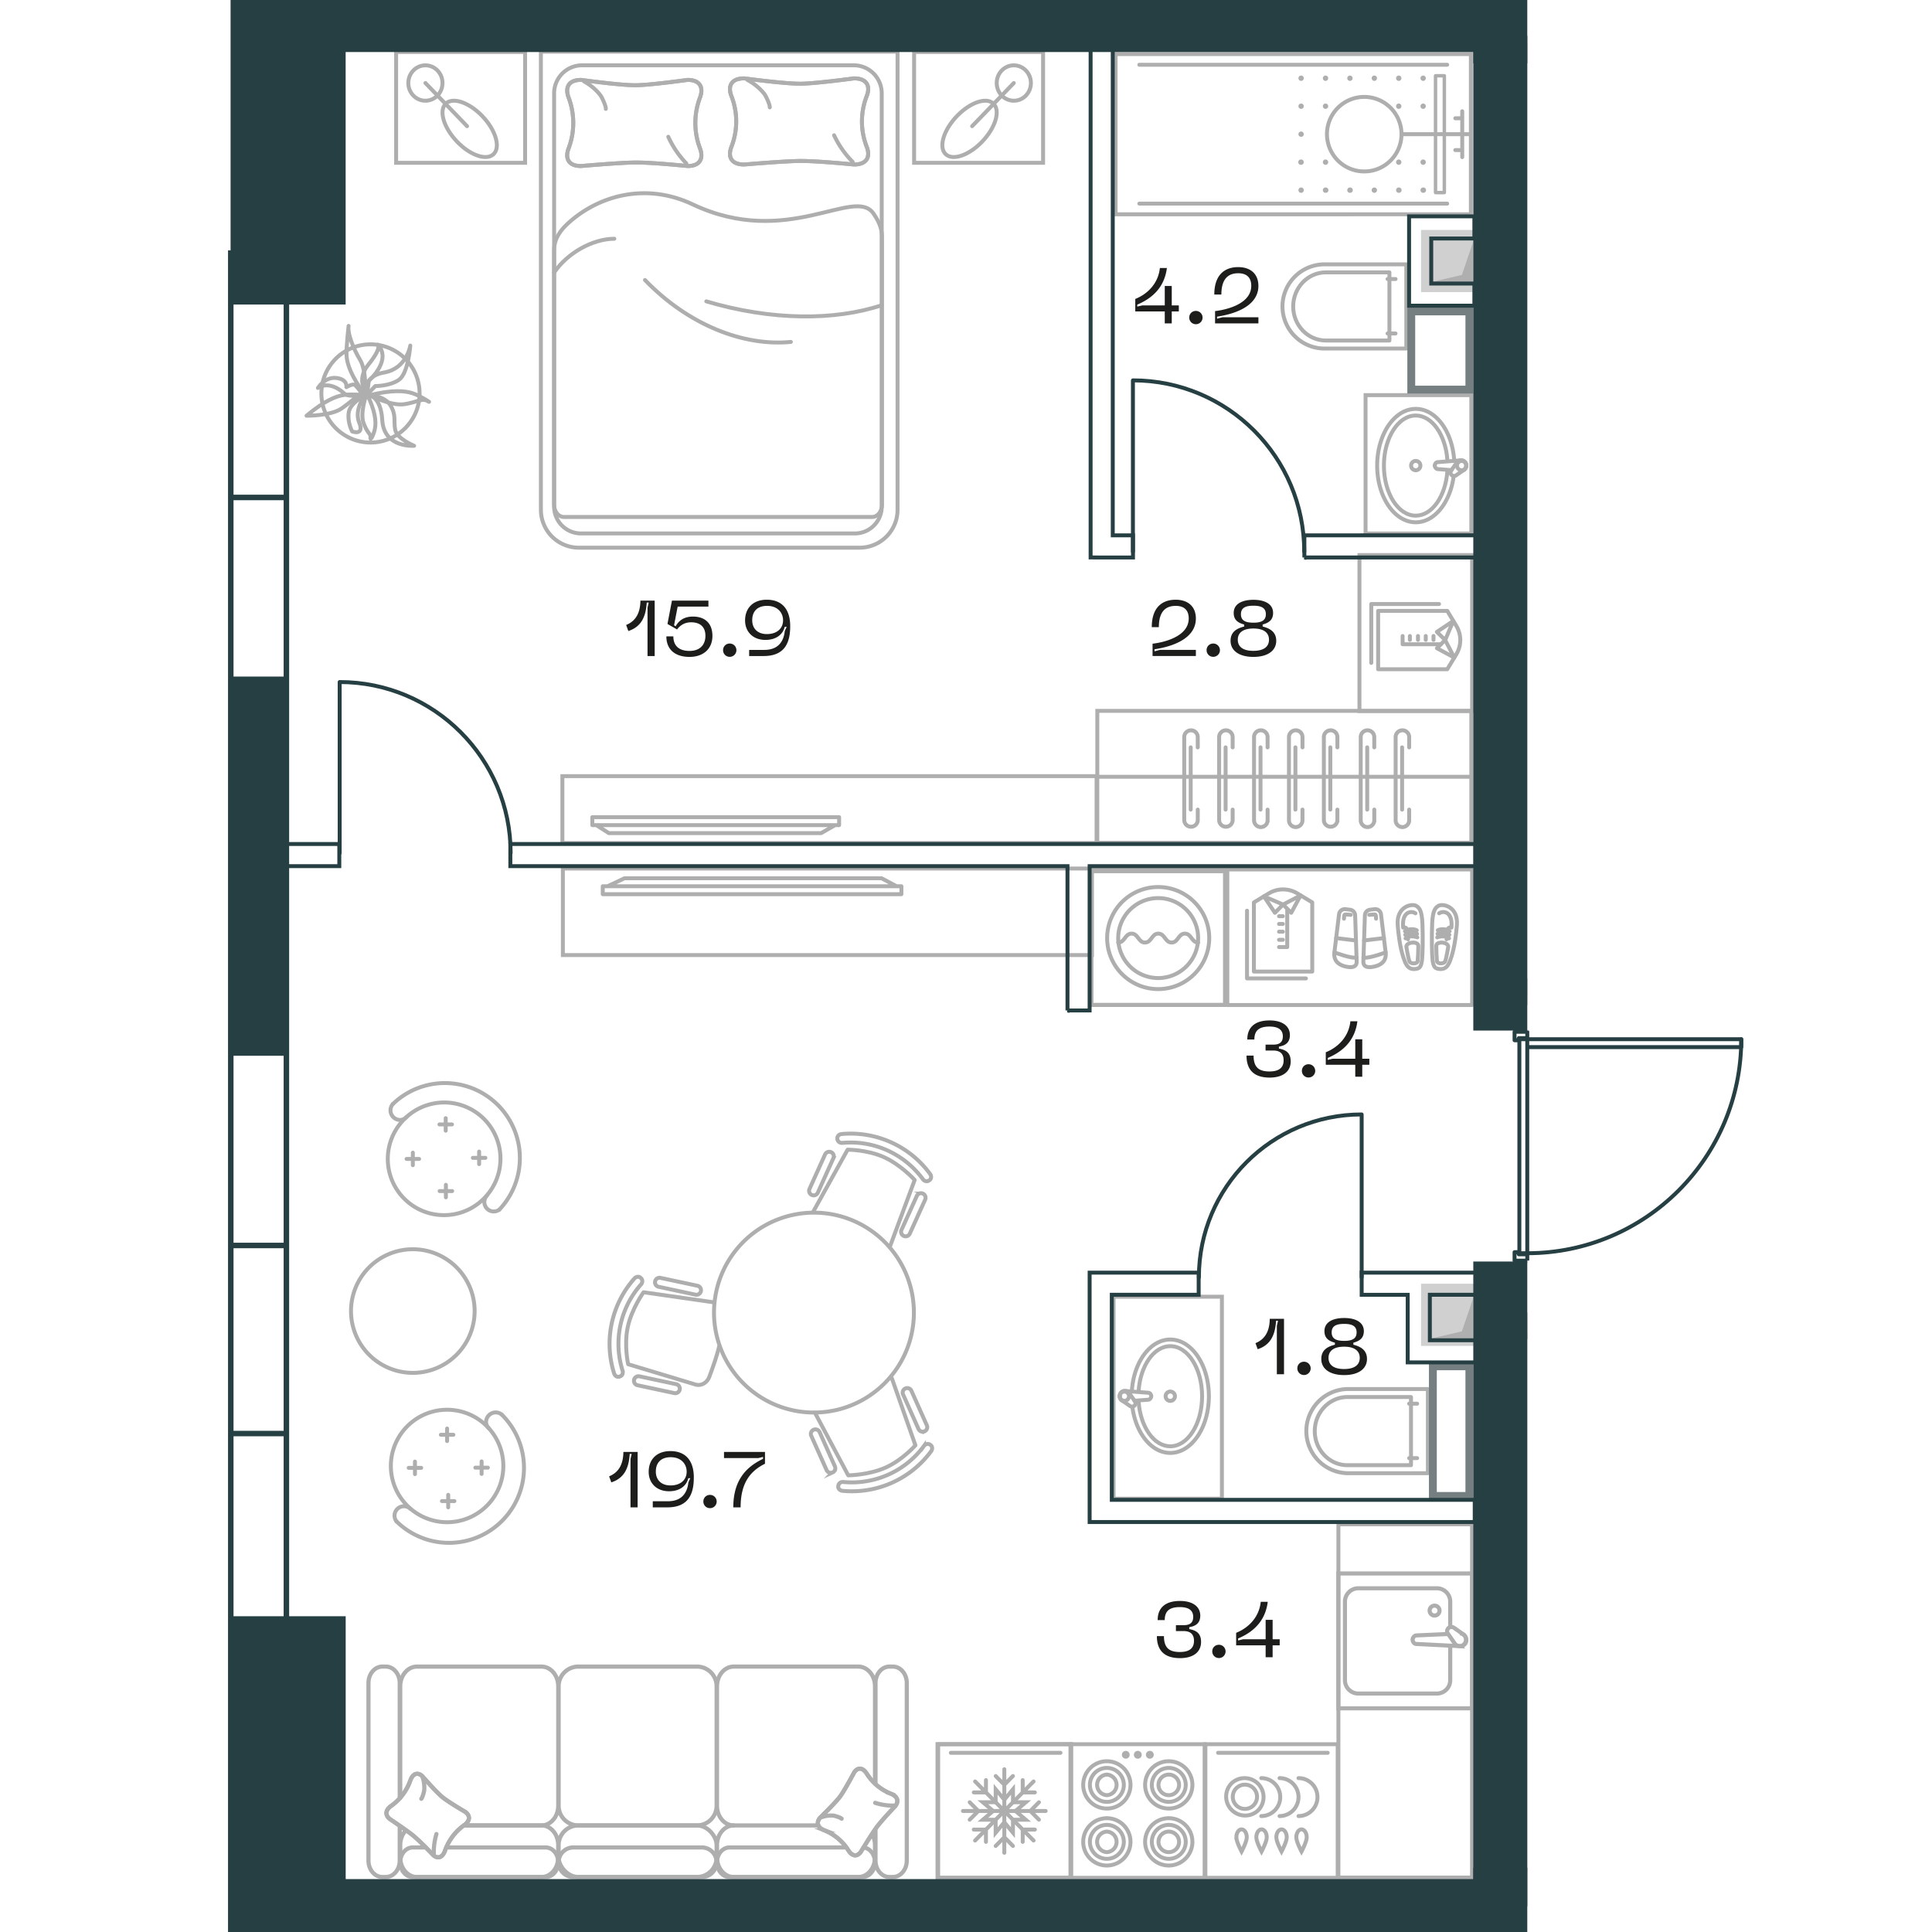 <svg version="1.1" xmlns="http://www.w3.org/2000/svg" xmlns:xlink="http://www.w3.org/1999/xlink" viewBox="22.813 136.9 100.682 122.966" width="200" height="200"><path fill="none" d="M108.878 217.136v42.73H22.813v-107.03h3.546V136.9h82.519v65.59h14.617l-.594 7.707-5.045 6.399-8.978.54z"></path><path fill="none" d="M105.442 217.19v39.31h-71.75v-16.73H29.9v-83.346h3.771v-16.4h71.58l.192 77.168z"></path><clipPath id="a"><path fill="none" d="M108.878 217.136v42.73H22.813v-107.03h3.546V136.9h82.519v65.59h14.617l-.594 7.707-5.045 6.399-8.978.54z"></path></clipPath><g clip-path="url(#a)"><path d="M63.757 253.084h-5.389c-.587 0-1.063.562-1.063 1.256v.77c0 .694.476 1.257 1.063 1.257h7.93c.588 0 1.064-.563 1.064-1.256v-.771c0-.26-.067-.502-.18-.702m.212-.235v1.917c0 .578.396 1.046.887 1.046h.217c.491 0 .887-.468.887-1.046v-11.301c0-.578-.396-1.046-.887-1.046h-.217c-.491 0-.887.468-.887 1.046v6.405m-30.281.898v-7.303c0-.578-.397-1.047-.887-1.047h-.217c-.491 0-.887.47-.887 1.047v11.301c0 .578.396 1.046.887 1.046h.217c.49 0 .887-.468.887-1.046v-2.193" fill="none" stroke="#afaeae" stroke-linecap="round" stroke-linejoin="round" stroke-width=".265"></path><path d="M65.542 254.485h-7.44c-.44 0-.797.421-.797.941 0 .519.356.94.797.94h8.463c.441 0 .797-.421.797-.94 0-.489-.316-.892-.72-.937m.721-4.066v-6.195c0-.694-.477-1.256-1.064-1.256h-7.93c-.587 0-1.064.562-1.064 1.256v7.6c0 .693.477 1.255 1.064 1.255" fill="none" stroke="#afaeae" stroke-linecap="round" stroke-linejoin="round" stroke-width=".265"></path><rect x="47.224" y="253.083" width="10.059" height="3.283" rx="1.256" ry="1.256" fill="none" stroke="#afaeae" stroke-linecap="round" stroke-linejoin="round" stroke-width=".265"></rect><path d="M47.224 255.426h0c0 .52.421.94.94.94h8.177a.94.94 0 1 0 0-1.881h-8.177a.94.94 0 0 0-.94.94Zm1.256-12.453h7.548c.693 0 1.255.562 1.255 1.255v7.6c0 .692-.563 1.255-1.256 1.255H48.48a1.256 1.256 0 0 1-1.255-1.255v-7.599c0-.693.563-1.256 1.256-1.256ZM37.5 253.402c-.219.23-.356.565-.356.937v.771c0 .694.476 1.256 1.064 1.256h7.93c.587 0 1.063-.562 1.063-1.256v-.771c0-.693-.476-1.255-1.064-1.255h-4.94" fill="none" stroke="#afaeae" stroke-linecap="round" stroke-linejoin="round" stroke-width=".265"></path><path d="M38.772 254.485h-.831c-.44 0-.797.421-.797.941 0 .519.357.94.797.94h8.464c.44 0 .797-.421.797-.94 0-.52-.357-.941-.797-.941h-6.328m1.121-1.401h4.939c.588 0 1.065-.562 1.065-1.256v-7.6c0-.693-.477-1.255-1.065-1.255h-7.928c-.588 0-1.065.562-1.065 1.256v7.094" fill="none" stroke="#afaeae" stroke-linecap="round" stroke-linejoin="round" stroke-width=".265"></path><path d="M66.051 249.684c-.01.012-.583 1.103-.896 1.539-.313.432-1.293 1.368-1.305 1.385-.257.34-.103.639.297.789a3.208 3.208 0 0 1 1.51 1.255c.231.375.541.464.798.122.007-.008.656-1.082.994-1.551.338-.466 1.2-1.363 1.207-1.373.257-.341.104-.64-.296-.79a3.205 3.205 0 0 1-1.51-1.254c-.232-.374-.542-.464-.799-.122Z" fill="none" stroke="#afaeae" stroke-miterlimit="10" stroke-width=".265"></path><path d="M66.051 249.684c-.01.012-.583 1.103-.896 1.539-.313.432-1.293 1.368-1.305 1.385-.257.34-.103.639.297.789a3.208 3.208 0 0 1 1.51 1.255c.231.375.541.464.798.122.007-.008.656-1.082.994-1.551.338-.466 1.2-1.363 1.207-1.373.257-.341.104-.64-.296-.79a3.205 3.205 0 0 1-1.51-1.254c-.232-.374-.542-.464-.799-.122Z" fill="none" stroke="#afaeae" stroke-linecap="round" stroke-linejoin="round" stroke-width=".265"></path><path d="M63.961 252.56c.244-.089.505-.123.762-.1.091.01.455.124.516.195m3.311-.835a3.599 3.599 0 0 1-1.178-.175" fill="none" stroke="#afaeae" stroke-linecap="round" stroke-linejoin="round" stroke-width=".265"></path><path d="M41.314 252.241c-.012-.01-1.05-.612-1.465-.942-.411-.329-1.302-1.359-1.318-1.37-.324-.27-.608-.109-.75.311a3.327 3.327 0 0 1-1.195 1.586c-.356.243-.441.57-.116.84.008.007 1.03.688 1.476 1.044.444.355 1.297 1.261 1.307 1.27.325.27.608.107.75-.313.233-.645.651-1.2 1.195-1.587.356-.242.441-.569.116-.839Z" fill="none" stroke="#afaeae" stroke-miterlimit="10" stroke-width=".265"></path><path d="M41.314 252.241c-.012-.01-1.05-.612-1.465-.942-.411-.329-1.302-1.359-1.318-1.37-.324-.27-.608-.109-.75.311a3.327 3.327 0 0 1-1.195 1.586c-.356.243-.441.57-.116.84.008.007 1.03.688 1.476 1.044.444.355 1.297 1.261 1.307 1.27.325.27.608.107.75-.313.233-.645.651-1.2 1.195-1.587.356-.242.441-.569.116-.839Z" fill="none" stroke="#afaeae" stroke-linecap="round" stroke-linejoin="round" stroke-width=".265"></path><path d="M38.578 250.045c.083.256.115.53.094.8-.008.095-.118.478-.186.543m.794 3.479a4.135 4.135 0 0 1 .168-1.237" fill="none" stroke="#afaeae" stroke-linecap="round" stroke-linejoin="round" stroke-width=".265"></path><path fill="none" stroke="#afaeae" stroke-miterlimit="10" stroke-width=".25" d="M47.496 192.18h33.676v5.507H47.496z"></path><path fill="none" stroke="#afaeae" stroke-linecap="round" stroke-linejoin="round" stroke-width=".25" d="M50.035 193.306h19.007v.508H50.035zm18.701 0H50.342l1.078-.508h16.358l.958.508z"></path><path fill="none" stroke="#afaeae" stroke-miterlimit="10" stroke-width=".25" d="M81.511 182.144h23.806v8.395H81.511zm0 4.196h23.806"></path><path fill="none" stroke="#afaeae" stroke-miterlimit="10" stroke-width=".25" d="M98.196 172.229h7.17v9.924h-7.17z"></path><path d="M99.386 175.78v3.715h4.4l.575-.953a1.747 1.747 0 0 0 0-1.808l-.575-.953h-4.4Z" fill="none" stroke="#afaeae" stroke-linecap="round" stroke-linejoin="round" stroke-width=".25"></path><path fill="none" stroke="#afaeae" stroke-linecap="round" stroke-linejoin="round" stroke-width=".25" d="m104.233 178.754-.583-1.117-.524.52 1.107.597z"></path><path fill="none" stroke="#afaeae" stroke-linecap="round" stroke-linejoin="round" stroke-width=".25" d="m104.171 176.42-.52 1.218-.526-.52 1.046-.699zm-3.227.96v.524h2.438m-.473-.278v-.246m-.494.246v-.246m-.494.246v-.246m-.515.246v-.246m-2.458 1.71v-3.747h4.312m-11.782 23.393h3.714v-4.4l-.953-.576a1.754 1.754 0 0 0-1.809 0l-.952.575v4.401Z"></path><path fill="none" stroke="#afaeae" stroke-linecap="round" stroke-linejoin="round" stroke-width=".25" d="m94.452 193.89-1.117.582.519.524.598-1.107zm-2.336.06 1.219.523-.52.524-.7-1.046zm.961 3.228h.523v-2.438m-.277.474h-.246m.246.493h-.246m.246.493h-.246m.246.516h-.246m1.711 2.458H91.04v-4.312"></path><path d="M101.36 188.429v.68a.432.432 0 0 1-.43.432.432.432 0 0 1-.431-.431v-5.297a.431.431 0 0 1 .862 0v.655m-.451-.001v3.961m-1.77.001v.68a.433.433 0 0 1-.433.432.432.432 0 0 1-.43-.431v-5.297a.431.431 0 0 1 .862 0v.655m-.45-.001v3.961m-1.897.001v.68a.431.431 0 0 1-.861 0v-5.296a.43.43 0 0 1 .861 0v.655m-.45-.001v3.961m-1.772.001v.68a.432.432 0 0 1-.43.432.432.432 0 0 1-.431-.431v-5.297a.431.431 0 0 1 .862 0v.655m-.451-.001v3.961m-1.77.001v.68a.433.433 0 0 1-.433.432.432.432 0 0 1-.43-.431v-5.297a.431.431 0 0 1 .862 0v.655m-.45-.001v3.961m-1.773.001v.68a.431.431 0 0 1-.861 0v-5.296a.43.43 0 0 1 .861 0v.655m-.449-.001v3.961m-1.772.001v.68a.431.431 0 0 1-.861 0v-5.296a.43.43 0 0 1 .86 0v.655m-.449-.001v3.961" fill="none" stroke="#afaeae" stroke-linecap="round" stroke-miterlimit="10" stroke-width=".25"></path><path d="m98.867 194.802.29-.035a.368.368 0 0 1 .41.322l.296 2.428c.088.724-.565.89-.906.932-.342.04-.521-.084-.512-.353l.098-2.94a.368.368 0 0 1 .324-.354Z" fill="none" stroke="#afaeae" stroke-linecap="round" stroke-linejoin="round" stroke-width=".25"></path><path d="m98.82 195.127.322-.023c.123-.016.092.106.112.267m.609 2.146s-1.143.43-1.41.316m.036-1.073 1.264-.154m-2.156-1.804-.29-.035a.368.368 0 0 0-.41.322l-.295 2.428c-.088.724.564.89.906.932.341.04.52-.084.511-.353l-.097-2.94a.368.368 0 0 0-.325-.354Z" fill="none" stroke="#afaeae" stroke-linecap="round" stroke-linejoin="round" stroke-width=".25"></path><path d="m97.645 195.127-.323-.023c-.122-.016-.091.106-.111.267m-.609 2.146s1.143.43 1.408.316m-.035-1.073-1.263-.154m5.011 1.969c.294-.024.395-.107.456-.573.038-.284.066-1.463.025-2.338-.038-.832-.204-.979-.38-1.1-.266-.18-1.29.008-1.193 1.225.11 1.364.337 2.008.45 2.297.15.382.348.513.642.49Z" fill="none" stroke="#afaeae" stroke-linecap="round" stroke-linejoin="round" stroke-width=".25"></path><path d="M101.76 195.03c-.226-.173-.882-.152-.782.908l.074-.007c.146-.011.172.129.181.236l.054.519m.613 1.384c-.02.186-.461.214-.536-.014-.06-.178-.181-.878-.181-.878-.035-.333.762-.399.76-.075 0 .3-.021.78-.042.966Z" fill="none" stroke="#afaeae" stroke-linecap="round" stroke-linejoin="round" stroke-width=".25"></path><path d="M101.13 196.623c.1-.127.471-.18.75-.062m-.77-.163c.1-.127.55-.186.753-.062m-.771-.164c.1-.127.55-.186.752-.062m1.462 2.465c-.294-.024-.395-.107-.457-.573-.037-.284-.065-1.463-.024-2.338.038-.832.204-.979.381-1.1.265-.18 1.29.008 1.192 1.225-.11 1.364-.337 2.008-.449 2.297-.15.382-.349.513-.643.49Z" fill="none" stroke="#afaeae" stroke-linecap="round" stroke-linejoin="round" stroke-width=".25"></path><path d="M103.27 195.03c.225-.173.88-.152.781.908l-.074-.007c-.146-.011-.172.129-.181.236l-.054.519m-.614 1.384c.02.186.462.214.537-.014.06-.178.181-.878.181-.878.035-.333-.762-.399-.76-.075 0 .3.021.78.042.966Z" fill="none" stroke="#afaeae" stroke-linecap="round" stroke-linejoin="round" stroke-width=".25"></path><path d="M103.9 196.623c-.1-.127-.472-.18-.752-.062m.77-.163c-.1-.127-.55-.186-.752-.062m.771-.164c-.1-.127-.55-.186-.752-.062" fill="none" stroke="#afaeae" stroke-linecap="round" stroke-linejoin="round" stroke-width=".25"></path><path fill="none" stroke="#afaeae" stroke-linecap="round" stroke-linejoin="round" stroke-width=".25" d="M89.787 192.238h15.58v8.629h-15.58zm-53.106 14.926a4.773 4.773 0 0 1 6.774 6.722"></path><path d="M37.55 207.992c-.327.337-.768.177-.939-.11a.606.606 0 0 1 .07-.719m6.775 6.723a.598.598 0 0 1-.783-.9" fill="none" stroke="#afaeae" stroke-linecap="round" stroke-linejoin="round" stroke-width=".25"></path><path d="M37.367 208.167a3.578 3.578 0 1 1 5.129 4.99 3.578 3.578 0 0 1-5.13-4.99Zm4.799 2.029v.796m.398-.398h-.796m-3.821-.33v.796m.398-.398h-.796m2.49-2.594v.796m.398-.398h-.796m.41 3.844v.796m.399-.398h-.796m3.972 14.246a4.772 4.772 0 0 1-6.722 6.775" fill="none" stroke="#afaeae" stroke-linecap="round" stroke-linejoin="round" stroke-width=".25"></path><path d="M42.798 227.822c-.337-.326-.178-.766.11-.938a.604.604 0 0 1 .718.07m-6.721 6.776a.598.598 0 0 1 .899-.785" fill="none" stroke="#afaeae" stroke-linecap="round" stroke-linejoin="round" stroke-width=".25"></path><path d="M42.624 227.64a3.579 3.579 0 1 1-4.993 5.13 3.579 3.579 0 0 1 4.993-5.13Zm-2.03 4.8h-.796m.399.397v-.795m.329-3.822h-.796m.398.398v-.796m2.594 2.49h-.796m.398.398v-.795m-3.844.41h-.796m.398.398v-.796" fill="none" stroke="#afaeae" stroke-linecap="round" stroke-linejoin="round" stroke-width=".25"></path><path fill="none" stroke="#afaeae" stroke-miterlimit="10" stroke-width=".25" d="M47.465 186.3h34v4.257h-34z"></path><path fill="none" stroke="#afaeae" stroke-linecap="round" stroke-linejoin="round" stroke-width=".25" d="M49.371 188.909h15.707v.508H49.371zm.253.508h15.2l-.89.508H50.417l-.792-.508z"></path><path d="M68.797 169.345v-29.157l-22.699.001v29.156a2.413 2.413 0 0 0 2.413 2.413h17.873a2.413 2.413 0 0 0 2.413-2.413Z" fill="none" stroke="#afaeae" stroke-miterlimit="10" stroke-width=".25"></path><path d="M67.79 169.141v-26.306a1.78 1.78 0 0 0-1.78-1.779H48.719a1.78 1.78 0 0 0-1.78 1.78v26.305c0 .946.767 1.712 1.712 1.712h17.428c.945 0 1.712-.767 1.712-1.712Z" fill="none" stroke="#afaeae" stroke-miterlimit="10" stroke-width=".25"></path><path d="M66.028 141.89c-.031-.002-2.335.318-3.361.338-1.02.016-3.595-.34-3.635-.339-.816 0-1.066.49-.798 1.152a4.436 4.436 0 0 1 0 3.178c-.268.663-.018 1.152.798 1.152.02 0 2.393-.206 3.498-.225 1.1-.017 3.473.225 3.498.225.816 0 1.065-.489.798-1.152a4.43 4.43 0 0 1 0-3.178c.268-.663.018-1.153-.798-1.152Z" fill="none" stroke="#afaeae" stroke-miterlimit="10" stroke-width=".25"></path><path d="M66.028 141.89c-.031-.002-2.335.318-3.361.338-1.02.016-3.595-.34-3.635-.339-.816 0-1.066.49-.798 1.152a4.436 4.436 0 0 1 0 3.178c-.268.663-.018 1.152.798 1.152.02 0 2.393-.206 3.498-.225 1.1-.017 3.473.225 3.498.225.816 0 1.065-.489.798-1.152a4.43 4.43 0 0 1 0-3.178c.268-.663.018-1.153-.798-1.152Z" fill="none" stroke="#afaeae" stroke-linecap="round" stroke-linejoin="round" stroke-width=".25"></path><path d="M59.24 141.986c.428.229.796.535 1.076.889.1.126.375.71.347.859m5.277 3.47a6.083 6.083 0 0 1-1.182-1.694" fill="none" stroke="#afaeae" stroke-linecap="round" stroke-linejoin="round" stroke-width=".25"></path><path fill="none" stroke="#afaeae" stroke-miterlimit="10" stroke-width=".25" d="M36.883 140.207h8.209v7.054h-8.209z"></path><path d="M38.747 143.31c.6 0 1.088-.503 1.088-1.126 0-.622-.487-1.126-1.088-1.126-.601 0-1.088.504-1.088 1.126 0 .623.487 1.127 1.088 1.127Zm2.024 2.615c.849.88 1.893 1.224 2.33.77.439-.455.107-1.536-.742-2.415s-1.893-1.224-2.331-.77c-.439.455-.106 1.536.743 2.415Z" fill="none" stroke="#afaeae" stroke-miterlimit="10" stroke-width=".25"></path><path fill="none" stroke="#afaeae" stroke-linecap="round" stroke-miterlimit="10" stroke-width=".25" d="m40.028 143.51-1.281-1.326m2.653 2.748-1.281-1.327"></path><path fill="none" stroke="#afaeae" stroke-miterlimit="10" stroke-width=".25" d="M69.851 140.207h8.21v7.054h-8.21z"></path><path d="M76.197 143.31c-.601 0-1.088-.503-1.088-1.126 0-.622.487-1.126 1.088-1.126.6 0 1.088.504 1.088 1.126 0 .623-.487 1.127-1.088 1.127Zm-2.025 2.615c-.849.88-1.892 1.224-2.33.77-.439-.455-.107-1.536.743-2.415s1.892-1.224 2.33-.77c.44.455.107 1.536-.743 2.415Z" fill="none" stroke="#afaeae" stroke-miterlimit="10" stroke-width=".25"></path><path fill="none" stroke="#afaeae" stroke-linecap="round" stroke-miterlimit="10" stroke-width=".25" d="m74.915 143.51 1.281-1.326m-2.652 2.748 1.281-1.327"></path><path d="M47.569 169.805c-.35 0-.631-.35-.631-.781v-16.187c0-.76.425-1.303.889-1.726 1.978-1.802 4.99-2.597 7.925-1.206 6.038 2.86 10.314-1.181 11.519.594.279.41.535.888.535 1.453v17.072c0 .43-.282.78-.631.78H47.569" fill="none" stroke="#afaeae" stroke-miterlimit="10" stroke-width=".25"></path><path d="M46.938 154.251c.832-1.247 2.468-2.155 3.833-2.155m11.236 6.566c-3.002.295-6.52-1.073-9.286-3.94m15.069 1.605c-2.99.99-7.01.987-11.164-.247" fill="none" stroke="#afaeae" stroke-linecap="round" stroke-miterlimit="10" stroke-width=".25"></path><path d="M55.439 141.986c-.03-.001-2.268.32-3.265.339-.988.016-3.49-.341-3.529-.339-.792 0-1.035.489-.774 1.152a4.56 4.56 0 0 1 0 3.178c-.261.663-.018 1.152.774 1.152.021 0 2.324-.206 3.398-.225 1.067-.017 3.372.225 3.396.225.792 0 1.035-.489.774-1.152a4.572 4.572 0 0 1 0-3.178c.261-.663.018-1.153-.774-1.152Z" fill="none" stroke="#afaeae" stroke-miterlimit="10" stroke-width=".25"></path><path d="M55.439 141.986c-.03-.001-2.268.32-3.265.339-.988.016-3.49-.341-3.529-.339-.792 0-1.035.489-.774 1.152a4.56 4.56 0 0 1 0 3.178c-.261.663-.018 1.152.774 1.152.021 0 2.324-.206 3.398-.225 1.067-.017 3.372.225 3.396.225.792 0 1.035-.489.774-1.152a4.572 4.572 0 0 1 0-3.178c.261-.663.018-1.153-.774-1.152Z" fill="none" stroke="#afaeae" stroke-linecap="round" stroke-linejoin="round" stroke-width=".25"></path><path d="M48.847 142.083c.415.23.773.535 1.045.889.096.126.364.71.336.859m5.126 3.469a6.082 6.082 0 0 1-1.148-1.693" fill="none" stroke="#afaeae" stroke-linecap="round" stroke-linejoin="round" stroke-width=".25"></path><path d="M35.251 158.816a3.124 3.124 0 0 0-3.124 3.125 3.124 3.124 0 1 0 6.25 0 3.125 3.125 0 0 0-3.126-3.125Z" fill="none" stroke="#afaeae" stroke-miterlimit="10" stroke-width=".25"></path><path d="M35.19 162.054s1.365.696 2.202.574 1.126-.416 1.5-.2c.376.215-.461-.332-.953-.496-.493-.164-1.293-.233-2.749.122Zm-.177-.113s-.444 1.21-.205 1.875c.238.664.47.699.443.886-.049.362.208-.116.287-.541.08-.424.024-1.085-.525-2.22Z" fill="none" stroke="#afaeae" stroke-linecap="round" stroke-linejoin="round" stroke-width=".25"></path><path d="M34.085 164.361s.798.292.447-.569c-.349-.862.393-1.745.393-1.745s-.964.474-1.059 1.107c-.094.634.22 1.207.22 1.207Zm.651-2.357s-.828.233-1.161-.066c-.99-.892-1.668-.347-1.668-.347s.437-.718 1.172-.635c.734.083.64.586.64.586s.42-.263.557-.127c.285.285.46.589.46.589Zm.305-.066s-.77-.79.077-1.831c.85-1.042.61-1.267.61-1.267s.441.406.238 1.087c-.204.68-.82 1.206-.82 1.206l-.105.805Z" fill="none" stroke="#afaeae" stroke-linecap="round" stroke-linejoin="round" stroke-width=".25"></path><path d="M34.994 162.056s-.318-1.205 1.123-1.448c1.442-.244 1.668-1.714 1.668-1.714s-.127 1.764-.72 2.177c-.592.412-1.508.4-1.508.4l-.563.585Zm3.036 3.217s-1.932.164-2.031-1.652c-.08-1.461-.838-1.582-.838-1.582s.995.048 1.366.668c.37.619.19.94.293 1.53.104.593 1.21 1.036 1.21 1.036Z" fill="none" stroke="#afaeae" stroke-linecap="round" stroke-linejoin="round" stroke-width=".25"></path><path d="M31.181 163.359s1.532.02 2.23-.46c.695-.48.988-.883 1.42-.855.431.027-.726-.082-1.24-.011-.514.071-1.262.363-2.41 1.326Z" fill="none" stroke="#afaeae" stroke-linecap="round" stroke-linejoin="round" stroke-width=".25"></path><path d="M34.914 162.047s.108-1.528-.33-2.251c-.44-.724-.785-1.669-.733-2.098.052-.43-.163 1.349-.122 1.866.04.518.29 1.281 1.185 2.483Z" fill="none" stroke="#afaeae" stroke-linecap="round" stroke-linejoin="round" stroke-width=".25"></path><path d="M70.868 211.62a6.262 6.262 0 0 0-5.633-2.542c-.17.016-.291.152-.27.293.003.016.006.03.007.047.022.14.163.238.316.224a5.694 5.694 0 0 1 5.123 2.312c.09.125.256.167.377.089.013-.01.026-.018.039-.026.12-.078.143-.258.04-.396Z" fill="none" stroke="#afaeae" stroke-miterlimit="10" stroke-width=".25"></path><path d="m68.313 216.242 1.575-4.24s-.869-.962-1.95-1.45c-1.08-.487-2.319-.477-2.319-.477l-2.196 3.959" fill="none" stroke="#afaeae" stroke-linecap="round" stroke-linejoin="round" stroke-width=".25"></path><path d="M64.568 210.232a.29.29 0 0 0-.384.145l-.984 2.181a.29.29 0 1 0 .528.238l.985-2.181a.29.29 0 0 0-.145-.383Zm5.841 2.637a.29.29 0 0 0-.383.145l-.984 2.18a.29.29 0 0 0 .528.238l.985-2.18a.29.29 0 0 0-.146-.383Zm-5.116 18.918a6.263 6.263 0 0 0 5.642-2.522c.101-.138.08-.32-.04-.396a.932.932 0 0 0-.04-.026c-.12-.078-.286-.037-.376.086a5.699 5.699 0 0 1-5.132 2.295c-.153-.015-.294.08-.316.223l-.007.046c-.022.142.098.278.27.294Z" fill="none" stroke="#afaeae" stroke-miterlimit="10" stroke-width=".25"></path><path d="m63.535 226.808 2.124 3.993s1.297-.011 2.379-.495 1.897-1.417 1.897-1.417l-1.502-4.271" fill="none" stroke="#afaeae" stroke-linecap="round" stroke-linejoin="round" stroke-width=".25"></path><path d="M70.515 228a.29.29 0 0 0 .146-.384l-.976-2.184a.29.29 0 1 0-.529.236l.976 2.185a.29.29 0 0 0 .383.146Zm-5.85 2.615a.29.29 0 0 0 .146-.383l-.976-2.184a.29.29 0 1 0-.53.236l.977 2.185c.066.146.237.21.383.146ZM52.05 218.272a6.259 6.259 0 0 0-1.292 6.044c.051.163.21.252.343.2l.044-.015c.134-.051.2-.21.153-.355a5.698 5.698 0 0 1 1.174-5.498c.101-.114.107-.285.006-.387a1.001 1.001 0 0 1-.033-.032c-.102-.102-.283-.085-.396.043Z" fill="none" stroke="#afaeae" stroke-miterlimit="10" stroke-width=".25"></path><path d="m57.107 219.79-4.477-.642s-.756 1.054-1.004 2.213c-.248 1.16.026 2.368.026 2.368l4.334 1.307c.34.072.689-.133.824-.49.215-.566.512-1.396.629-1.943" fill="none" stroke="#afaeae" stroke-linecap="round" stroke-linejoin="round" stroke-width=".25"></path><path d="M52.027 224.723a.29.29 0 0 0 .224.344l2.339.5a.29.29 0 0 0 .122-.567l-2.34-.5a.291.291 0 0 0-.345.223Zm1.339-6.267a.29.29 0 0 0 .224.344l2.339.5a.29.29 0 1 0 .121-.567l-2.34-.5a.29.29 0 0 0-.344.223Zm7.822-3.948a6.361 6.361 0 1 1 4.498 11.9 6.361 6.361 0 0 1-4.498-11.9Z" fill="none" stroke="#afaeae" stroke-miterlimit="10" stroke-width=".25"></path><path fill="none" stroke="#afaeae" stroke-linecap="round" stroke-linejoin="round" stroke-width=".25" d="M81.134 192.353h8.504v8.504h-8.504z"></path><path d="M82.138 196.605a3.248 3.248 0 1 1 6.497 0 3.248 3.248 0 0 1-6.497 0Z" fill="none" stroke="#afaeae" stroke-linecap="round" stroke-linejoin="round" stroke-width=".25"></path><path d="M85.386 194.06a2.547 2.547 0 0 1 2.543 2.545 2.547 2.547 0 0 1-2.543 2.546 2.548 2.548 0 0 1-2.545-2.546 2.548 2.548 0 0 1 2.545-2.545Z" fill="none" stroke="#afaeae" stroke-linecap="round" stroke-linejoin="round" stroke-width=".25"></path><path d="M87.93 196.89c-.423 0-.423-.568-.846-.568-.422 0-.422.567-.842.567-.424 0-.424-.567-.848-.567-.425 0-.425.567-.85.567-.426 0-.426-.567-.85-.567-.427 0-.427.567-.853.567" fill="none" stroke="#afaeae" stroke-linecap="round" stroke-linejoin="round" stroke-width=".25"></path><path fill="none" stroke="#afaeae" stroke-linecap="round" stroke-linejoin="round" stroke-width=".25" d="M81.13 192.217h8.527v8.649H81.13z"></path><path d="M34.013 220.433a3.934 3.934 0 1 1 7.866 0 3.934 3.934 0 0 1-7.866 0Z" fill="none" stroke="#afaeae" stroke-miterlimit="10" stroke-width=".25"></path><path fill="none" stroke="#afaeae" stroke-miterlimit="10" stroke-width=".26" d="M96.854 237.047h8.51v8.583h-8.51z"></path><path d="M103.973 240.455v-1.615a.851.851 0 0 0-.85-.851h-5a.85.85 0 0 0-.85.85v5c0 .47.381.85.85.85h5c.47 0 .85-.38.85-.85v-2.164" fill="none" stroke="#afaeae" stroke-linecap="round" stroke-miterlimit="10" stroke-width=".26"></path><path d="m103.843 240.899-2.028.091c-.15.011-.237.182-.237.274.002.083.07.264.237.269l2.783.14a.41.41 0 0 0 0-.818" fill="none" stroke="#afaeae" stroke-miterlimit="10" stroke-width=".26"></path><path d="m103.843 240.899.441.639c.173.172.444.183.603.024s.148-.43-.024-.603l-.636-.444c-.12-.107-.31-.053-.374.012-.059.06-.135.24-.01.372Z" fill="none" stroke="#afaeae" stroke-miterlimit="10" stroke-width=".26"></path><path d="M102.977 239.095a.315.315 0 1 0 0 .63.315.315 0 0 0 0-.63Z" fill="none" stroke="#afaeae" stroke-linecap="round" stroke-miterlimit="10" stroke-width=".26"></path><path fill="none" stroke="#afaeae" stroke-miterlimit="10" stroke-width=".25" d="M71.341 247.912h8.504v8.504h-8.504zm25.515-13.994h8.505v22.484h-8.505z"></path><path fill="none" stroke="#afaeae" stroke-miterlimit="10" stroke-width=".25" d="M79.837 247.913h8.504v8.504h-8.504z"></path><path d="M83.624 254.129a1.505 1.505 0 1 0-3.01 0 1.505 1.505 0 0 0 3.01 0Z" fill="none" stroke="#afaeae" stroke-linecap="round" stroke-miterlimit="10" stroke-width=".25"></path><path d="M82.119 253.049a1.08 1.08 0 1 0 .001 2.16 1.08 1.08 0 0 0-.001-2.16Z" fill="none" stroke="#afaeae" stroke-linecap="round" stroke-miterlimit="10" stroke-width=".25"></path><path d="M82.119 253.474a.656.656 0 0 0 0 1.31.656.656 0 0 0 0-1.31Zm5.445.655a1.505 1.505 0 1 0-3.01 0 1.505 1.505 0 0 0 3.01 0Z" fill="none" stroke="#afaeae" stroke-linecap="round" stroke-miterlimit="10" stroke-width=".25"></path><path d="M86.06 253.049a1.08 1.08 0 1 0 .002 2.16 1.08 1.08 0 0 0-.003-2.16Z" fill="none" stroke="#afaeae" stroke-linecap="round" stroke-miterlimit="10" stroke-width=".25"></path><path d="M86.06 253.474a.655.655 0 0 0 0 1.31.655.655 0 0 0 0-1.31Zm-2.436-2.971a1.505 1.505 0 1 0-3.01 0 1.505 1.505 0 0 0 3.01 0Z" fill="none" stroke="#afaeae" stroke-linecap="round" stroke-miterlimit="10" stroke-width=".25"></path><path d="M82.119 249.423a1.08 1.08 0 1 0 .001 2.16 1.08 1.08 0 0 0-.001-2.16Z" fill="none" stroke="#afaeae" stroke-linecap="round" stroke-miterlimit="10" stroke-width=".25"></path><path d="M82.119 249.848a.656.656 0 0 0 0 1.31.656.656 0 0 0 0-1.31Zm5.445.655a1.505 1.505 0 1 0-3.01 0 1.505 1.505 0 0 0 3.01 0Z" fill="none" stroke="#afaeae" stroke-linecap="round" stroke-miterlimit="10" stroke-width=".25"></path><path d="M86.06 249.423a1.08 1.08 0 1 0 .002 2.16 1.08 1.08 0 0 0-.003-2.16Z" fill="none" stroke="#afaeae" stroke-linecap="round" stroke-miterlimit="10" stroke-width=".25"></path><path d="M86.06 249.848a.655.655 0 0 0 0 1.31.655.655 0 0 0 0-1.31Z" fill="none" stroke="#afaeae" stroke-linecap="round" stroke-miterlimit="10" stroke-width=".25"></path><circle cx="83.323" cy="248.586" r=".125" fill="none" stroke="#afaeae" stroke-miterlimit="10" stroke-width=".25"></circle><path d="M84.214 248.586a.125.125 0 0 0-.125-.125.125.125 0 0 0 0 .25.125.125 0 0 0 .125-.125Zm.766 0a.125.125 0 0 0-.125-.125.125.125 0 0 0 0 .25.125.125 0 0 0 .125-.125Zm3.411-.673h8.42v8.504h-8.42z" fill="none" stroke="#afaeae" stroke-miterlimit="10" stroke-width=".25"></path><path fill="none" stroke="#afaeae" stroke-linecap="round" stroke-miterlimit="10" stroke-width=".25" d="M89.199 248.461h6.976m-5.835 2.273a.772.772 0 1 1 1.09 1.092.772.772 0 0 1-1.09-1.092Z"></path><path d="M90.032 250.426a1.206 1.206 0 1 1 1.707 1.707 1.208 1.208 0 0 1-1.707-1.707Z" fill="none" stroke="#afaeae" stroke-linecap="round" stroke-miterlimit="10" stroke-width=".25"></path><path d="M91.947 250.072a1.205 1.205 0 0 1 1.207 1.208c0 .666-.541 1.207-1.207 1.207" fill="none" stroke="#afaeae" stroke-linecap="round" stroke-miterlimit="10" stroke-width=".25"></path><path d="M93.11 250.072a1.205 1.205 0 0 1 1.207 1.208c0 .666-.541 1.207-1.207 1.207" fill="none" stroke="#afaeae" stroke-linecap="round" stroke-miterlimit="10" stroke-width=".25"></path><path d="M94.317 250.072a1.205 1.205 0 0 1 1.207 1.208c0 .666-.541 1.207-1.207 1.207" fill="none" stroke="#afaeae" stroke-linecap="round" stroke-miterlimit="10" stroke-width=".25"></path><path d="M94.176 253.842c0-.28.148-.509.332-.509.184 0 .333.228.333.51 0 .28-.333.902-.333.902s-.332-.622-.332-.903Zm-1.271 0c0-.28.148-.509.332-.509.184 0 .332.228.332.51 0 .28-.332.902-.332.902s-.332-.622-.332-.903Zm-2.545 0c0-.28.149-.509.333-.509.184 0 .332.228.332.51 0 .28-.332.902-.332.902s-.332-.622-.332-.903Zm1.272 0c0-.28.15-.509.332-.509.184 0 .333.228.333.51 0 .28-.333.902-.333.902s-.332-.622-.332-.903Zm-20.249-5.929h8.42v8.504h-8.42z" fill="none" stroke="#afaeae" stroke-miterlimit="10" stroke-width=".25"></path><path fill="none" stroke="#afaeae" stroke-linecap="round" stroke-miterlimit="10" stroke-width=".25" d="M75.041 252.804v.742l.552-.665"></path><path fill="none" stroke="#afaeae" stroke-linecap="round" stroke-miterlimit="10" stroke-width=".25" d="M76.143 252.804v.742l-.552-.665m.635-.159h.734l-.658-.558"></path><path fill="none" stroke="#afaeae" stroke-linecap="round" stroke-miterlimit="10" stroke-width=".25" d="M76.226 251.608h.734l-.658.558m-.157-.642v-.742l-.552.665"></path><path fill="none" stroke="#afaeae" stroke-linecap="round" stroke-miterlimit="10" stroke-width=".25" d="M75.042 251.524v-.742l.553.665m-.635.16h-.735l.658.558"></path><path fill="none" stroke="#afaeae" stroke-linecap="round" stroke-miterlimit="10" stroke-width=".25" d="M74.96 252.72h-.735l.658-.558m.71.002v2.66m0-.989-.549.554m1.097 0-.548-.554m0-1.671 1.861 1.88m-.691-.698v.783m.776-.783h-.775m-1.171-1.182h2.632m-.977 0 .548.554m-.001-1.108-.548.554m-1.654 0 1.861-1.88m-.691.698h.775m-.775-.782v.782m-1.17 1.182v-2.659m0 .988.548-.554m-1.097.001.55.554m-.001 1.67-1.86-1.88m.69.698v-.783m-.775.783h.775m1.17 1.182H72.96m.979 0-.549-.554m0 1.108.55-.554m1.653 0-1.86 1.88m.69-.698h-.775m.775.783v-.783m-2.233-4.885h6.977"></path><path fill="none" stroke="#afaeae" stroke-miterlimit="10" stroke-width=".25" d="M82.544 219.432h6.898v12.855h-6.898z"></path><path d="M83.233 226.06a.295.295 0 1 0 .001-.59.295.295 0 0 0-.001.59Zm.512.399c.22 1.66 1.216 2.915 2.41 2.915 1.358 0 2.457-1.616 2.457-3.61s-1.1-3.607-2.456-3.607c-1.262 0-2.301 1.397-2.44 3.196" fill="none" stroke="#afaeae" stroke-linecap="round" stroke-linejoin="round" stroke-width=".25"></path><path d="M84.143 226.135c.117 1.586.974 2.817 2.013 2.817 1.12 0 2.025-1.427 2.025-3.187s-.906-3.187-2.025-3.187c-1.042 0-1.9 1.238-2.014 2.83" fill="none" stroke="#afaeae" stroke-linecap="round" stroke-linejoin="round" stroke-width=".25"></path><path d="M86.453 225.765a.296.296 0 0 0-.297-.296.296.296 0 1 0 0 .593.297.297 0 0 0 .297-.297Zm-2.567.288.251-.02.617-.045c.121-.008.193-.148.193-.223 0-.068-.056-.216-.193-.22l-.617-.047-.866-.067a.334.334 0 0 0 0 .668" fill="none" stroke="#afaeae" stroke-linecap="round" stroke-linejoin="round" stroke-width=".25"></path><path d="m83.886 226.063-.359-.521c-.14-.141-.363-.15-.493-.02-.129.13-.12.35.021.492l.52.362c.097.087.25.043.303-.01.048-.05.111-.195.008-.303Zm13.536-.756h5.13v5.358h-5.13a2.68 2.68 0 0 1 0-5.358Z" fill="none" stroke="#afaeae" stroke-linecap="round" stroke-linejoin="round" stroke-width=".25"></path><path d="M101.477 230.155h-4.045c-1.147 0-2.08-.973-2.08-2.168 0-1.196.933-2.17 2.08-2.17h4.045v4.338Zm-.118-.449h.509m-.509-3.466h.509m-5.818-72.515h5.128v5.358H96.05a2.68 2.68 0 1 1 0-5.358Z" fill="none" stroke="#afaeae" stroke-linecap="round" stroke-linejoin="round" stroke-width=".25"></path><path d="M100.103 158.573h-4.044c-1.147 0-2.081-.973-2.081-2.168 0-1.196.934-2.17 2.081-2.17h4.044v4.338Zm-.118-.449h.509m-.509-3.465h.509" fill="none" stroke="#afaeae" stroke-linecap="round" stroke-linejoin="round" stroke-width=".25"></path><path d="M94.484 148.833c.094 0 .169.076.169.169a.17.17 0 1 1-.169-.169m0-1.782c.094 0 .169.076.169.17s-.075.17-.17.17a.17.17 0 1 1 0-.339m.001-1.782a.17.17 0 0 1 .169.17.17.17 0 1 1-.169-.17m0-1.78c.094 0 .169.076.169.169a.17.17 0 1 1-.169-.169m0-1.781c.094 0 .169.076.169.17s-.075.169-.17.169a.17.17 0 1 1 0-.34m1.554 7.125a.17.17 0 1 1 0 .339.17.17 0 0 1 0-.34m0-1.781a.17.17 0 1 1 0 .34.17.17 0 0 1 0-.34m0-3.561a.17.17 0 1 1 0 .34.17.17 0 0 1 0-.34m0-1.781a.17.17 0 1 1 0 .34.17.17 0 0 1 0-.34m1.553 7.124a.17.17 0 1 1 0 .339.17.17 0 0 1 0-.34m0-7.123a.17.17 0 1 1 0 .34.17.17 0 0 1 0-.34m1.554 7.124c.094 0 .169.076.169.169a.17.17 0 1 1-.169-.169m0-7.124c.094 0 .169.076.169.17s-.075.169-.169.169c-.094 0-.17-.075-.17-.17s.076-.17.17-.17m1.553 7.125a.17.17 0 1 1 0 .339.17.17 0 0 1 0-.34m0-1.781a.17.17 0 1 1 0 .34.17.17 0 0 1 0-.34m0-3.561a.17.17 0 1 1 0 .34.17.17 0 0 1 0-.34m0-1.781a.17.17 0 1 1 0 .34.17.17 0 0 1 0-.34m1.553 7.124a.17.17 0 1 1 .001.339.17.17 0 0 1 0-.34m-.001-1.781a.17.17 0 1 1 0 .34.17.17 0 0 1 0-.34m0-3.561a.17.17 0 1 1 .001.34.17.17 0 0 1 0-.34m-.001-1.781a.17.17 0 1 1 0 .34.17.17 0 0 1 0-.34" fill="#afaeae" fill-rule="evenodd"></path><path fill="none" stroke="#afaeae" stroke-linecap="round" stroke-linejoin="round" stroke-width=".219" d="M103.038 141.723h.56v7.435h-.56z"></path><path fill="none" stroke="#afaeae" stroke-linecap="round" stroke-linejoin="round" stroke-width=".25" d="M105.164 145.44h-4.293m3.867 1.458v-2.916m0 2.471h-.442m.442-2.026h-.442m-8.168 1.013a2.372 2.372 0 1 1 4.744 0 2.372 2.372 0 0 1-4.744 0Z"></path><path fill="none" stroke="#afaeae" stroke-miterlimit="10" stroke-width=".25" d="M82.676 140.341h22.612v10.198H82.676v-10.198z"></path><path fill="none" stroke="#afaeae" stroke-linecap="round" stroke-miterlimit="10" stroke-width=".25" d="M84.184 149.86h19.597m-.001-8.839H84.185"></path><path fill="none" stroke="#afaeae" stroke-miterlimit="10" stroke-width=".25" d="M98.584 162.049h6.732v8.805h-6.732z"></path><path d="M104.703 166.83a.295.295 0 1 1-.002-.591.295.295 0 0 1 .002.59Zm-.513.397c-.22 1.66-1.215 2.915-2.41 2.915-1.357 0-2.456-1.616-2.456-3.608 0-1.993 1.099-3.61 2.456-3.61 1.262 0 2.3 1.399 2.44 3.198" fill="none" stroke="#afaeae" stroke-linecap="round" stroke-linejoin="round" stroke-width=".25"></path><path d="M103.791 166.903c-.116 1.586-.973 2.817-2.012 2.817-1.119 0-2.026-1.426-2.026-3.187 0-1.76.907-3.187 2.026-3.187 1.042 0 1.901 1.239 2.013 2.83" fill="none" stroke="#afaeae" stroke-linecap="round" stroke-linejoin="round" stroke-width=".25"></path><path d="M101.483 166.533a.296.296 0 1 1 .592 0 .296.296 0 0 1-.592 0Zm2.567.288-.252-.019-.617-.046c-.12-.008-.193-.148-.193-.223.001-.068.056-.216.193-.22l.617-.047.866-.067a.334.334 0 0 1 0 .668" fill="none" stroke="#afaeae" stroke-linecap="round" stroke-linejoin="round" stroke-width=".25"></path><path d="m104.048 166.831.36-.52c.141-.142.363-.15.493-.02s.12.35-.02.491l-.52.362c-.098.087-.25.043-.305-.01-.047-.049-.11-.195-.008-.303Z" fill="none" stroke="#afaeae" stroke-linecap="round" stroke-linejoin="round" stroke-width=".25"></path><path d="M104.942 231.862h-1.823v-7.75h1.823v7.75Zm.5-8.251h-2.823v8.75h2.823v-8.75Zm-.5-62.165h-3.198v-4.475h3.198v4.475Zm.5-4.975h-4.198v5.475h4.198v-5.475Z" fill="#757f81"></path><path fill="#d0d0d0" d="M102.117 218.604h3.96v3.96h-3.96zm0-67.071h3.96v3.96h-3.96zm5.677 70.121h9.427v34.42h-9.427zm0-81.984h9.427v60.592h-9.427z"></path><path fill="#afafaf" d="M108.982 241.541v14.24h6.801l-4.996-2.573-1.805-11.667zm0-81.115v-19.514h7.217l-5.302 3.524-1.915 15.99zm-3.572 59.172v2.489h-2.626l1.93-.45.696-2.039zm0-67.238v2.489h-2.626l1.93-.45.696-2.04z"></path><path fill="none" stroke="#263f43" stroke-linecap="round" stroke-linejoin="round" stroke-width=".25" d="M98.337 218.191v-10.36m-10.36 10.36c0-5.722 4.639-10.36 10.36-10.36M33.29 191.193V180.31m10.882 10.883c0-6.01-4.872-10.883-10.883-10.883m50.489-8.297V161.11m10.904 10.903c0-6.022-4.882-10.904-10.904-10.904"></path><path d="M323.454 288.84v-29.29h-1.41v29.29h-1.748v1.41h3.158v-1.41ZM163.866 92.116v-1.41h-23.129v1.41h23.13Zm15.526-18.41h-13.08v1.41h13.08v-1.41ZM365.816 190.76h-.003v1.41h3.985v-1.41h-3.982ZM179.392 97.562h-13.08v1.41h13.08v-1.41Zm26.146 22.161h-6.21v4.738h1.41v-3.328h4.8v3.418h1.41V98.972h1.604v-1.41h-1.604v-2.355h-1.41v2.355h-15.286v1.41h15.286v20.751ZM105.51 152.078v-1.409h-4.155v5.687h4.155v-1.41h-2.745v-2.868h2.745ZM95.606 269.58v-9.713h-1.41v9.713h1.41Zm10.291-50.27v-1.41h-7.56v1.41h2.93v4.302h4.337v-1.41h-2.928v-2.893h3.221Zm-.364 13.052h-23.1v-13.053h5.53V217.9h-6.94v15.873h24.51v-1.41ZM47.178 84.851v.007h60.601v24.314H96.756v-2.563H89.87v1.41h1.38v4.195h5.507v-1.633h11.023v2.748h8.211v23.618h1.41V111.92h-8.21V84.857h8.354v-1.41H48.588v-7.759H45.89v1.41h1.29v7.752Zm45.48 25.953v-2.786h2.688v2.786h-2.688Zm2.031 61.578h10.905v-1.41H94.69v1.41Zm198.967-10.329v1.41h4.554v-5.687h-4.554v1.41h3.144v2.867h-3.144Zm-.085 10.273h11.106v-1.41h-11.106v1.41Zm-10.325-64.685H303.7l.003 9.387v.023h1.41v-4.959h5.353v-4.45h11.553v29.33h1.41v-30.74h-41.592V116.7h1.41v-9.059Zm21.815 0h3.861v3.041h-3.86v-3.04Zm.052 19.79h-1.41v9.54h1.41v-9.54Zm10.573 43.485v1.41h2.7v-32.328h-1.412v30.918h-1.288Zm-17.81 61.293v-4.333h-4.338v1.41h2.928v2.923h-2.857v1.41h24.511v-16.053h-6.694v1.41h5.284v13.233h-18.834Zm-39.3-158.502h-39.269v1.41h39.268v-1.41Zm24.67 53.443h-1.409v9.612h1.41v-9.612ZM205.54 84.324h1.41v-9.208h1.602v-1.409h-1.602V27.812h-1.41v45.895h-15.288v1.41h15.288v9.207Zm87.705 133.242v1.41h7.561v-1.41h-7.56Zm-152.433 79.752h-.032v1.411h37.834v-1.41h-20.52V272.42h-1.41v2.807h-3.317v-3.183h-1.41v4.593h4.726v20.68h-15.87Zm100.796-24.697v4.155h5.688v-4.155h-1.41v2.745h-2.867v-2.745h-1.41ZM220.25 297.32v1.41h13.062v-1.41H220.25Zm15.208 7.278v1.41h22.663v-1.41h-22.663Zm-15.256 16.638v1.41h12.87v-1.41h-12.87Zm-26.288-48.814h-1.41v24.898h-3.27v1.41h3.27v2.29h1.41v-2.29h15.671v-1.41h-15.67v-24.898Zm25.393-174.859v1.41h21.772v25.58h1.41v-3.368h2.867v3.277h1.41v-4.687h-4.277V98.972h16.086v-1.41h-39.268ZM193.914 311.85h-1.41v9.386h-3v1.41h3v46.084h1.41v-46.084h15.487v-1.41h-15.487v-9.386Zm158.341.113v-.008h-1.41v.001h-59.19V287.64h11.022v2.563h6.887v-1.409h-1.38v-4.197h-5.507v1.633h-11.023v-2.748h-8.548v-23.618h-1.41v23.618h-.003v1.41h8.551v27.063h-8.355v1.41h68.956v7.76h2.698v-1.41h-1.288v-7.753Zm-48.168-25.955h2.688v2.786h-2.688v-2.786ZM81.417 172.382h2.366v-1.41h-1.288V139.88h-1.41v32.5h.328v.002h.003Zm179.66 163.811v1.41h2.076v-1.41h-2.077Zm12.78 0v1.41h26.834v54.787h1.41v-56.197h-28.245Zm44.178-145.432h-24.537v1.41h24.537v9.042h1.41v-9.042h35.481v-1.41h-36.89ZM79.612 201.213h1.41v-9.185h24.56v-1.41H44.153v1.41h35.46v9.185Zm101.79 74.153h-2.869v-2.745h-1.41v4.155h5.688v-4.155h-1.41v2.745Zm183.001 44.348v1.41h1.65v-1.41h-1.65ZM29.283 190.618v1.41h3.984v-1.41h-3.985Zm46.696-82.645v29.288h1.41v-29.288h1.748v-1.41H75.98v1.41Zm-42.6-30.875h1.65v-1.41h-1.65v1.41Zm82.817 211.652H96.971v-4.092h-1.365v-4.738h-1.409v4.738H91.22v4.093h-13.8v-29.425h-1.41v30.131h.003v.703h41.593v-10.468h-1.41v9.058Zm-20.635 0h-2.933v-2.682h2.933v2.682ZM136.28 60.62h2.078v-1.41h-2.078v1.41Zm2.254 260.615v1.41h40.2v-1.41h-40.2Zm-22.337-51.994h1.41v-9.612h-1.41v9.612ZM98.741 4.422h-1.41V60.62h28.246v-1.41H98.741V4.422Z" fill="none" stroke="#263f43" stroke-miterlimit="10" stroke-width=".25"></path><path fill="none" stroke="#263f43" stroke-linecap="round" stroke-linejoin="round" stroke-width=".25" d="M121.114 255.92v.804m.565-116.435v-.266m-.133.799v-.533m.066.533v-.533m-.466.533v-.8m0 .8h.4m-.4-.8h.533m-.133.267h.133m-.067.035h13.451v.497h-13.45z"></path><path d="M121.612 140.821c0 7.429 6.022 13.451 13.451 13.451" fill="none" stroke="#263f43" stroke-dasharray=".028 .028" stroke-linecap="round" stroke-linejoin="round" stroke-width=".25"></path><path fill="none" stroke="#263f43" stroke-linecap="round" stroke-linejoin="round" stroke-width=".25" d="M108.338 216.597h-.27m.81.135h-.54m.54-.068h-.54m.54.472h-.81m.81 0v-.405m-.81.405v-.539m.27.135v-.135m0-13.487h-.27m.81-.135h-.54m.54-.405h-.81m.81 0v.406m-.81-.406v.54m.27-.135v.135m.036-.067h.503v13.621h-.503zm.503 0h13.621v.503h-13.62z"></path><path d="M108.877 216.664c7.523 0 13.62-6.099 13.62-13.62" fill="none" stroke="#263f43" stroke-dasharray=".028 .028" stroke-linecap="round" stroke-linejoin="round" stroke-width=".25"></path><path fill="none" stroke="#263f43" stroke-linecap="round" stroke-linejoin="round" stroke-width=".25" d="M121.65 256.456v.268m-.133-.804v.536m.067-.536v.536m-.47-.536h.402m-.402.804h.536m-.133-.268h.134m-.067-.536h13.541v.5h-13.54z"></path><path d="M135.125 242.38c-7.48 0-13.541 6.062-13.541 13.54" fill="none" stroke="#263f43" stroke-dasharray=".028 .028" stroke-linecap="round" stroke-linejoin="round" stroke-width=".25"></path><path fill="#263f43" d="M29.9 179.962h-3.54v24.132h3.54v-24.132zm0 59.806h-3.54v36.194h3.54v-36.194zm-.004-118.793h-3.54v35.308h3.54v-35.307zm76.223 135.524v3.54H31.494v-3.54h74.625zm.045-119.827v3.54H29.899v-3.54h76.265z"></path><path fill="#263f43" d="M33.673 239.768h-3.775v36.195h3.775v-36.195zm-.003-118.793h-3.775v35.307h3.775v-35.306z"></path><path fill="none" stroke="#263f43" stroke-linecap="round" stroke-linejoin="round" stroke-width=".35" d="M29.9 168.561h-3.48m3.449 59.58h-3.48m3.48-11.97h-3.48m347.091-76.446V48.904H265.351V24.689H144.834V1.236H26.359v346.869h107.697v23.782h120.008v24.044h119.414V139.725h.002Zm-3.54-3.386-.002.002v256.05H257.604v-24.044H137.596v-20.242h.005v-3.54H29.899V4.777h111.395v23.452h120.517v23.993h.004v.222H369.94v83.895Zm-343.58 8.642H2.2"></path><path fill="#757f81" d="M116.156 220.843h1.7v36.045h-1.7z"></path><path fill="#757f81" d="M107.731 220.434h10.125v1.7h-10.125zm0-21.247h10.125v1.7h-10.125z"></path><path fill="#757f81" d="M116.156 139.672h1.7v61.215h-1.7z"></path><path fill="#263f43" d="M108.982 153.337v-14.154h-3.54v63.308h3.54v-49.154zm0 73.03v-9.177h-3.54v41.044h3.54v-31.867z"></path><path fill="#263f43" d="M105.442 136.673h15.752v4.259h-15.752zm0 119.107h15.752v4.259h-15.752z"></path><path d="M86.764 242.045c.62 0 .901-.25.901-.71 0-.44-.25-.622-.66-.622h-.49v-.375h.49c.41 0 .61-.165.61-.525 0-.37-.225-.626-.85-.626-.677 0-.962.266-.962.826h-.45c0-.805.515-1.217 1.42-1.217.847 0 1.292.386 1.292.932 0 .445-.25.665-.7.735v.125c.45.085.75.266.75.817 0 .645-.495 1.03-1.341 1.03-.906 0-1.471-.41-1.471-1.401h.45c0 .746.335 1.011 1.011 1.011Zm2.064-.04c0-.235.18-.42.425-.42a.422.422 0 1 1 0 .845.42.42 0 0 1-.425-.425Zm3.842-2.007v1.236h.45v.386h-.45v.76h-.445v-.76h-1.877v-.796c.81-.325 1.466-1.01 1.566-1.972h.446c-.126 1.001-.68 1.827-1.887 2.332v.125l.32-.075h1.432v-1.236h.445Zm-41.321-10.686h.905v3.528H51.8v-3.078l.075-.325h-.125c-.05.791-.275 1.522-1.171 1.812l-.14-.385c.67-.27.9-.847.91-1.552Zm4.481 1.628c0 1.064-.35 1.9-1.691 1.9h-.921v-.39h.96c.926 0 1.242-.58 1.307-1.206l.12-.26h-.125c-.12.5-.56.83-1.226.83-.8 0-1.296-.525-1.296-1.236 0-.795.515-1.32 1.38-1.32.932 0 1.493.565 1.493 1.681Zm-1.486.504c.63 0 1.031-.345 1.031-.876 0-.485-.345-.921-1.016-.921-.61 0-.946.34-.946.916 0 .53.35.88.93.88Zm2.094 1.021c0-.235.18-.42.425-.42a.422.422 0 1 1 0 .845.418.418 0 0 1-.425-.425Zm3.797-2.712v-.125l-.3.075h-2.183v-.39h2.608v.75c-1.05.515-1.551 1.366-1.551 2.777h-.466c0-1.526.631-2.492 1.892-3.087Zm32.235-24.658c.62 0 .9-.25.9-.71 0-.441-.25-.622-.66-.622h-.49v-.375h.49c.41 0 .61-.165.61-.525 0-.37-.225-.626-.85-.626-.677 0-.962.266-.962.826h-.45c0-.806.515-1.216 1.421-1.216.846 0 1.291.385 1.291.93 0 .446-.25.666-.7.736v.125c.45.085.75.266.75.817 0 .645-.495 1.03-1.341 1.03-.906 0-1.471-.41-1.471-1.401h.45c0 .746.335 1.011 1.011 1.011Zm2.063-.04c0-.235.18-.42.425-.42a.422.422 0 1 1 0 .845.419.419 0 0 1-.425-.425Zm3.842-2.007v1.236h.45v.386h-.45v.76h-.445v-.76h-1.877v-.796c.81-.326 1.466-1.011 1.566-1.972h.446c-.126 1-.68 1.826-1.887 2.332v.125l.32-.075h1.432v-1.236h.445Zm-5.886 17.789h.906v3.528h-.456v-3.078l.075-.325h-.125c-.05.79-.275 1.521-1.17 1.811l-.141-.385c.67-.27.901-.845.91-1.552Zm1.754 3.153c0-.236.18-.421.425-.421a.422.422 0 1 1 0 .846.42.42 0 0 1-.425-.425Zm1.525-.596c0-.52.33-.776.866-.906v-.13c-.396-.105-.666-.29-.666-.735 0-.591.56-.836 1.256-.836.691 0 1.252.245 1.252.836 0 .445-.271.63-.666.735v.13c.535.13.866.395.866.906 0 .625-.54 1.026-1.452 1.026-.916 0-1.456-.4-1.456-1.026Zm1.456.64c.68 0 .991-.28.991-.71 0-.426-.31-.711-.99-.711-.691 0-.997.285-.997.71 0 .431.306.712.996.712Zm0-1.791c.496 0 .791-.13.791-.54 0-.407-.295-.541-.79-.541-.506 0-.797.134-.797.54 0 .41.29.54.796.54Zm-10.725-47.172c.766 0 1.286.416 1.286 1.197 0 1.13-1.176 1.736-2.632 1.956v.13l.34-.09h2.292v.39h-2.757v-.785c.53-.055 2.302-.385 2.302-1.607 0-.52-.286-.8-.826-.8-.63 0-1.076.345-1.076 1.356h-.45c0-1.266.67-1.747 1.521-1.747Zm1.968 3.209c0-.235.18-.421.426-.421a.422.422 0 1 1 0 .846.419.419 0 0 1-.426-.426Zm1.526-.596c0-.52.33-.776.865-.906v-.13c-.395-.105-.665-.29-.665-.736 0-.59.56-.836 1.256-.836.69 0 1.251.246 1.251.836 0 .446-.27.63-.665.736v.13c.535.13.865.395.865.906 0 .626-.54 1.026-1.451 1.026-.916 0-1.456-.4-1.456-1.026Zm1.456.64c.68 0 .99-.28.99-.71 0-.425-.31-.711-.99-.711-.69 0-.996.286-.996.71 0 .432.305.712.996.712Zm0-1.791c.495 0 .79-.13.79-.54 0-.406-.295-.541-.79-.541-.506 0-.796.135-.796.54 0 .41.29.54.796.54Zm-5.199-21.43v1.236h.45v.385h-.45v.76h-.445v-.76h-1.877v-.796c.81-.325 1.466-1.01 1.566-1.971h.446c-.126 1-.68 1.826-1.887 2.332v.125l.32-.075h1.432v-1.236h.445Zm1.113 2.007c0-.235.18-.421.425-.421a.422.422 0 1 1 0 .846.418.418 0 0 1-.425-.426Zm3.116-3.209c.766 0 1.286.416 1.286 1.197 0 1.13-1.176 1.737-2.632 1.956v.13l.34-.09h2.292v.39h-2.758v-.785c.531-.055 2.303-.385 2.303-1.607 0-.52-.286-.8-.826-.8-.63 0-1.076.345-1.076 1.356h-.45c0-1.266.67-1.747 1.521-1.747Zm-38.045 21.226h.905v3.528h-.455v-3.078l.075-.325h-.125c-.05.79-.275 1.521-1.171 1.811l-.14-.385c.67-.27.9-.846.91-1.551Zm1.649 2.277h.445c0 .6.365.926 1.031.926.626 0 1.01-.356 1.01-.966 0-.546-.32-.856-.91-.856-.43 0-.705.205-.896.455l-.61-.35.285-1.486h2.322v.38h-1.957l-.23 1.19.1.066c.205-.375.55-.62 1.1-.62.777 0 1.242.44 1.242 1.23 0 .826-.58 1.337-1.46 1.337-.892 0-1.472-.45-1.472-1.306Zm3.61.876c0-.235.18-.421.425-.421a.422.422 0 1 1 0 .846.418.418 0 0 1-.425-.426Zm4.272-1.527c0 1.066-.35 1.902-1.691 1.902h-.921v-.39h.96c.927 0 1.242-.58 1.307-1.207l.12-.26h-.125c-.12.5-.56.831-1.226.831-.8 0-1.296-.526-1.296-1.236 0-.796.515-1.322 1.381-1.322.93 0 1.491.566 1.491 1.682Zm-1.486.505c.63 0 1.031-.345 1.031-.876 0-.485-.345-.92-1.016-.92-.61 0-.946.34-.946.916 0 .53.35.88.931.88Z" fill="#1d1d1b"></path></g></svg>